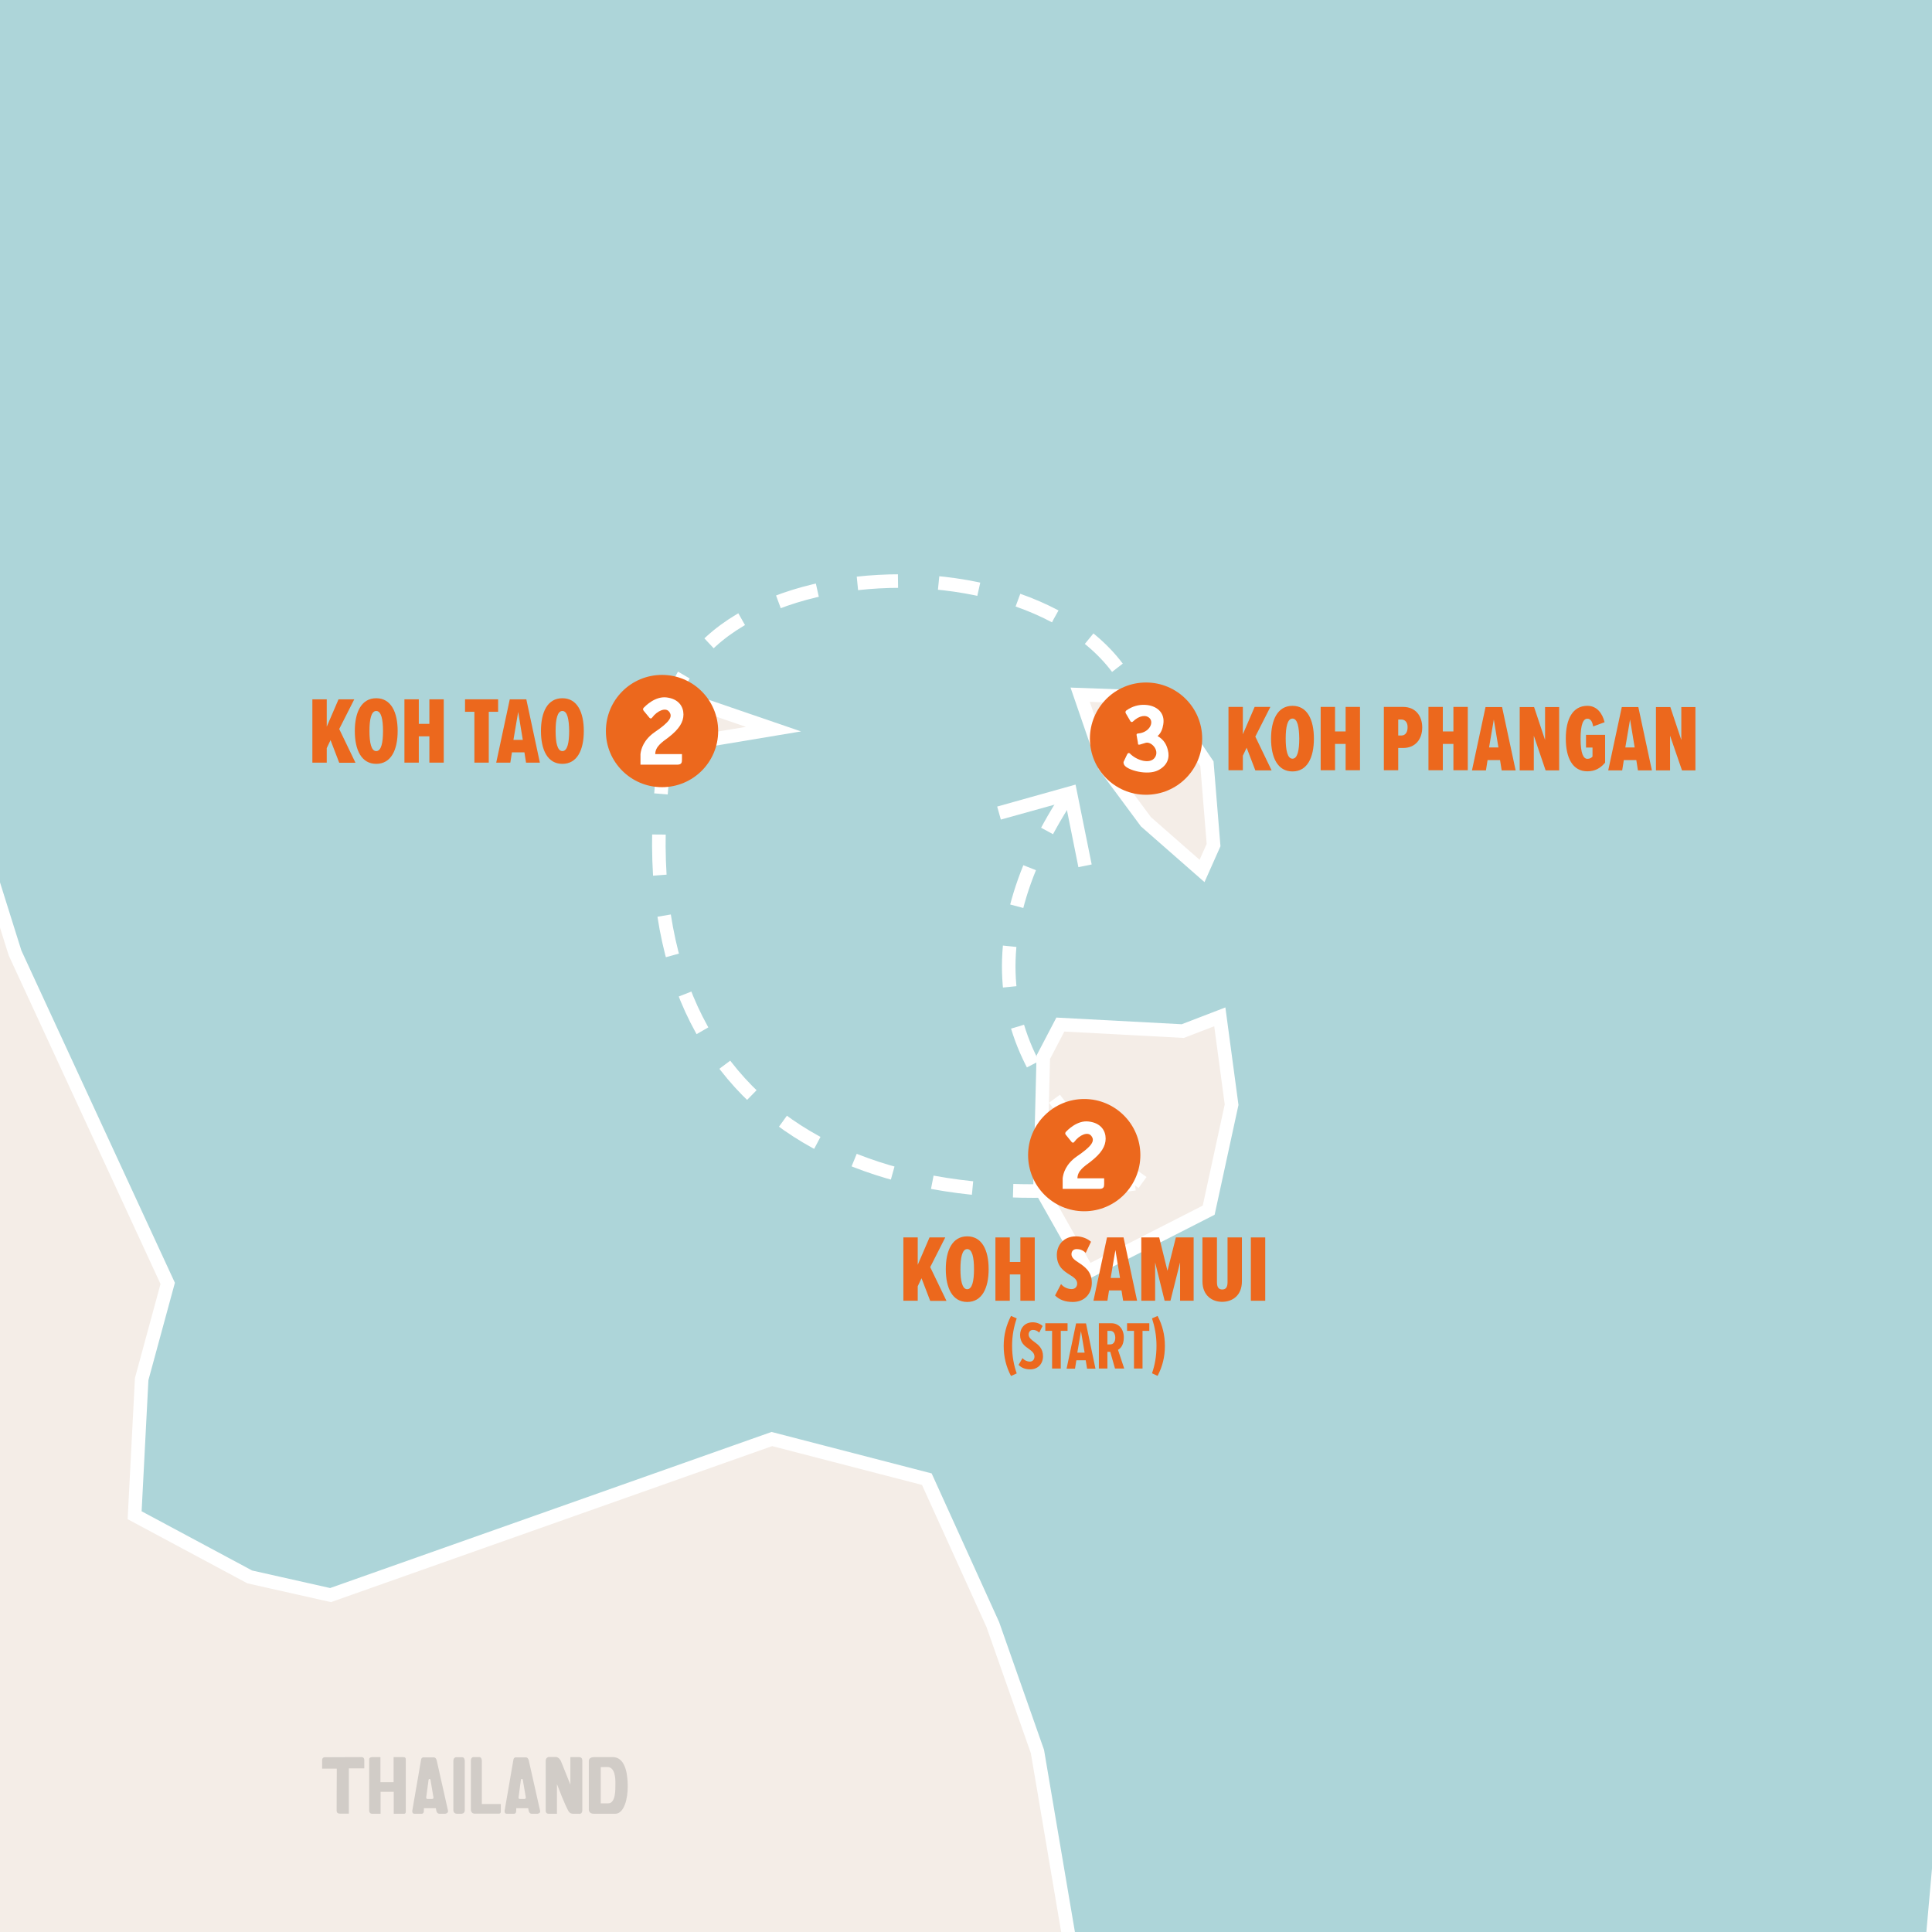 <?xml version="1.0" encoding="utf-8"?>
<!-- Generator: Adobe Illustrator 23.1.1, SVG Export Plug-In . SVG Version: 6.00 Build 0)  -->
<svg version="1.1" xmlns="http://www.w3.org/2000/svg" xmlns:xlink="http://www.w3.org/1999/xlink" x="0px" y="0px"
	 viewBox="0 0 142.5 142.5" style="enable-background:new 0 0 142.5 142.5;" xml:space="preserve">
<style type="text/css">
	.st0{fill:#ADD5D9;}
	.st1{clip-path:url(#SVGID_2_);}
	.st2{fill-rule:evenodd;clip-rule:evenodd;fill:#F4EDE7;stroke:#FFFFFF;stroke-miterlimit:10;}
	.st3{fill:#F4EDE7;stroke:#FFFFFF;stroke-miterlimit:10;}
	.st4{fill:#D1CCC7;}
	.st5{fill:none;stroke:#D1CCC7;}
	.st6{fill:none;stroke:#D1CCC7;stroke-dasharray:3.051,3.051;}
	.st7{fill:none;stroke:#FFFFFF;stroke-dasharray:3,3;}
	.st8{fill:#FFFFFF;}
	.st9{fill:none;stroke:#FFFFFF;stroke-dasharray:3;}
	.st10{fill:#EC681D;}
	.st11{fill:#F4EDE7;stroke:#EC681D;stroke-miterlimit:10;}
</style>
<g id="sea">
	<rect x="0" y="-0.01" class="st0" width="142.5" height="142.51"/>
</g>
<g id="map">
	<g>
		<defs>
			<rect id="SVGID_1_" y="-0.01" width="142.5" height="142.51"/>
		</defs>
		<clipPath id="SVGID_2_">
			<use xlink:href="#SVGID_1_"  style="overflow:visible;"/>
		</clipPath>
		<g class="st1">
			<path class="st2" d="M61.38,417.17l4.18,9.24l1.89-0.66l3.62-5.57l-5.52-16.43L61.38,417.17z M-0.9,298.15l-0.64,1.23l0.4,8.84
				l3.34,6.02l3.82,2.82l-3.3-13.8L-0.9,298.15z M-49.43,266.04l1.11-1.93l0.51-14.12l-7.86-5.87L-49.43,266.04z M-73.67,243.88
				l-3.24-6.37l-1.91,3.44l-2.7,24.05l4.3,17.17l1.92-0.71l3.94-5.4l4.14,0.12l0.64-8.43l-1.4-7.16l2.92-13.86L-73.67,243.88z
				 M-83.65,132.88l-1.53-6.72l-2.71,1.05l-1.31,3.95l-0.41,6.25l5.65-1.22L-83.65,132.88z M76.95,77.98l-0.24,9.6l3.52,6.23
				l8.92-4.55l1.69-7.78L89.97,75l-2.73,1.05l-9.03-0.48L76.95,77.98z M88.66,64.24l0.85-1.91l-0.49-6l-3.29-4.87l-6.06-0.22
				l1.81,5.26l3.04,4.11L88.66,64.24z M322.16-163.29l-0.89,6.05l6.13,4.9l0.71-11.94l-3.91-1.74L322.16-163.29z M301.46-209.66
				l-6.61-7.88l-4.26-1.17l-0.1,3.72l4.19,15.86l5.89,0.73l1.75-0.98l5.38,2.08l-0.55-2.75l-2.19-4.17L301.46-209.66z
				 M584.73-549.49l-5.42-9.84l-1.7-14.77l0.71-7.21l0.18-4.72l5.36-5.99l3.18-8.59l1-11.18l-0.75-8.08l-2.49-4.97l-6.53-4.73
				l-10.58-4.49l-6.99-5.66l-3.39-6.85l-0.49-6.01l2.43-5.18l-8.26-5.77l-18.97-6.37l-11.09-7.64l-3.23-8.9l-9.03-11.68
				l-14.84-14.44l-9.47-20.78l-4.14-27.11l-1.29-22.07l2.39-25.54l-10.03-18.47l-9.64-9.74l-12.57-7.16l-12.44-10.27l-12.28-13.37
				l-15.22-19.75l-18.18-26.14l-11.44-11.71l-4.7,2.71l-10.94-2.43l-17.21-7.56l-14.65-4.08l-12.13-0.59l-7.61,1.71l-3.11,3.99
				l0.24,3.95l3.57,3.89l-1.23,3.04l-6.04,2.17l-4.53,4.32l-4.45,9.56l-2.32,12.56l-5.34,4.84l-9.1,1.07l-8.62,3.59l-8.16,6.1
				l-3.62,4.64l0.9,3.16l-1.84,0.71l-4.6-1.76l-2.6-4.15l-0.64-6.54l-5.13-4.39l-9.64-2.23l-11.57-7.02l-13.52-11.79l-9.13-6.28
				l-4.76-0.78l-6.06,4.67l-7.36,10.11l-6.65,4.01l-5.94-2.08l-3.9,3.58l-1.86,9.24l-4.71,7.24l-11.33,7.88l-0.74,0.94l-12.73,10.71
				l-10,10.73l-11.36,14.42l-5.94,2.23l-6.37-3.48l-9.41-3.57l-5.34-4.9l5.93-24.41l7.93-27.06l1.45-12.49l-0.7-9.1l-2.08-7.41
				l-5.46-7.74l-4.98-6.01l-0.88-4l0.79-4.24l3.76-6.24l4.62-9.7l2.86-19.97l3.77-21.1l-2.33-12.79l-7.16-14.03l-4.65-13.32
				l-0.1-18.16l-1.82-7.06l-6.16-3.53l-19.19-3.61l-5.92,0.62l-4.45,2.33l-4.46,4.94l-5.84,3.11l-11.55,1.71l-11.93-6.14
				l-10.67-10.41l-3.92-12.78l4.8-15.2l3.18-12.29l1.43-10.57l-0.98-5l-2.72-5.21l-2.87-0.7l-6.82-6.48l-7.31-11.4l-6.17-5.21
				l-5.03,0.99l-4.19,4.31l-3.35,7.65l-3,3.13l-2.65-1.4l-0.14-6.75l-12.75-7.2l-5.44-4.1l-6.49-1.03l-5.86,4.57l-4.5,4.94
				l-5.04,1.82l-8.01,0.57l-10.96-2.56l-7.53-2.31l-0.92,1.26l5.3,10.46l2.5,8.34l-0.99,4.34l-2.94,3.61l-4.82,2.84l-5.87,1.67
				l-5.41-0.17l-9.14-3.97l-6.59-0.17l-5.35,1.97l-3.04,2.95l-1.42,3.64l-0.62,20.65l-2.08,6.46l-3.63,3.67l-4.02,0.38l-5.72-1.02
				l-5.74,0.84l-25.49,7.99l-3.76,0.79l-8.24,0.6l-7.69,0.22l-5.48-0.39l-13.78-8.18l-6.28-0.87l-3.08,2.31l-0.96,10.96l-6.54,6.96
				l-7.96,15.21l0.53,22.21l3,15.5l-6.98,15.33l0.13,7.41l9.27,35.6l-0.34,3.73l-1.58,1.85l-5.44,1.23l-8.92,3.72l-5.75,3.54
				l-2.95,0.4l-9.09-2.66l-2.31-0.05l1.01,2.71l8.9,15.41l8.18,7.3l7.42-0.81l3.46,1.45l-0.51,3.7l4.1,9.65l8.73,15.61l3.46,11.69
				l-2.69,11.65l1.3,4.17l2.56,2.44l7.69,10.82l15.66,16.94l15.57,18.32l12.97,15.27l9.45,10.56l20.56,19.69l4.33,9.23l2.9,18.64
				l5.76,10.77l5.06,7.7l3.64,6.43l9.16,21.1l3.18,2.86l13.12-12.84l3.7,2.68l2.45,4.84l0.74,6.16l-1.49,6.99l-4.01,6.44
				l-20.85,14.9l-0.38,12.83l0.59,19.46l2.27,23.91l3.02,17.88l-0.39,4.11l-1.75,1.94l-8.61-0.76l-11.32,9.02l-4.24,0.8l-5.03,3.46
				l-3.67,4.26l-0.62,6.49l4.48,19.63l6.3,18.45l10.01,13.54l7.9,10.7l10.99,14.89l8.8,12.93l16.55,14.21l23.36,21.28l9.26,11.76
				l8.53,14.24l6.22,12.14l3.43,16.13l2.4,9.02l3.2,30.21l-3.31,6.87l-2.27,7.95l2.39,8.33l5.68,7.95l0.8,9.09l6.05,16.28l8.63,9.94
				l8.06,6.71l3.77,5.3l-0.38,8.5l2.97,9.02l2.43,9.82l4.17,13.6l6.97,11.51l12.03,35.31l0.06,3.61l-3.43,7.15l-5.29,6.47
				l-3.59,2.08l-3.03,6.65l-7,18.88L-10.41-98.9l-15.04,21.21L-38.3-62.62l-9.44,9.14l-2.61,5.44l0.29,4.27l2.35,7.62l0.28,14.45
				l-1.54,9.16l-2.22,9.71l-1.03,8.66l-11.56,40.39l-4.97,31.6l-4.54,7.85l-5.84,23.16l-2.43,36.81l-7.18,23.02l-0.08,25.66
				l1.88,13.8l7.98,22.54l5.81,4.49l6.13,1l4.93-7.86l2.17-8.12l7.84-3.03l6,4.49l7.07,5.53l9.77,22.54l8.66,4.11l10.59,7l8.22,8.58
				l-0.13,13.99l3.8,5.44h10.66l8.67,11.33l4.03,6.61l6.93,21.65l7.93,4.33l9.5,0.56l6.7-2.99l-3.68,15.66l5.33,7.26l6.62,0.51
				l5.55,5.11l-1.23,26.28l18.09,14.51l26.86,35.24l1.67-5.34l1.56-17.51l1.41-3.46l3.94-1.69l4.54,0.45l9.16,15.2l22.47,9.43
				l6.73,2.24l8.53-3.74l4.03,2.36l4.14,3.88l2.77,10.82l6.23,9.87l11.53-1.4l4.16,1.41l2.45,0.31l2.65,8.76l1.72,15.15l-0.72,8.84
				l-7.83,12.63l-0.76,8.6l4.62,5.33l5.94,5.68l3.43,4.37l3.37-0.72l4.22-2.94l3.65-7.43l2.49-6.37l14.56-7.13l15.06-6.42l2.12,0.66
				l2.6,2.85l5.3,9.29l2.95,1.97l4.19,0.94l7.15-1l8.15-5.26l3.98-9.85l1.58-7.78l11.43-13.43l0.89-10.07l3.01-6.59l-31.66-26.6
				l-20.13-31.98l-12.33-12.74l-9.98-3.92l-10.03-1l-14.71,3.79l-13.7,1.63l-23.45-15.31l-9.65-9.99l-12.16-10.76l-9.65,1.67
				l-6.83-3.03l-5.77-10.56l-18.04-25.23l-5.02-11.3l-1.01-14.75l9.65-5.36l6.47,6.75l1.12,8.22l-4.13,6.85l0.57,3.76l5.96-0.16
				l3.84,1.3l3.5,8.84l3.92,21.01l10.98,6.16l-4.8-12.64l-5.66-12.02l-22.46-94.57l-6.09-17.88l-7.1-9.58l-0.24,3.96l-0.29,3.52
				l-2.41,1.71l-7.89-9.51l-7.22-8.94l-3.44-9.39l-8.57-50.55l-3.29-9.36l-4.87-10.73l-11.43-2.96l-32.55,11.51l-5.96-1.34
				l-8.49-4.55l0.52-10.04l1.92-7.06L1.11,70.29l-3.84-12.24l-0.59-22.91l0.75-27.61L-3.69-2.82L-6.65-9l6.75-7.82l3.36-20.72
				l17.77-36.68l1.02-24.15L26-111.48l4.52-28.35l8.12-22.77l6.59-9.96l2.16-21.5l8.35-12.69l4.76-14.12l-0.07-21.05l-7.44-38.38
				l1.01-9.32l8.07-31.38l-5.19-14.38l-6.82-8.27l1.56-12.56l9.61-9.89l10.89-5.14l29.85-3.43l6.1-6.15l5.83,5.36l25.76,6.74
				l5.96,3.48l-0.79,8.52l-1.5,6.24l3.2,13.25l-2.65,17.44l1.45,24.81l-2.29,11.87l4.07,6.95l5.94,3.73l13.19-6l36.16,6.26
				l27.29-8.06l11.75,5.61l5.82,5.39l5.87,3.39l9.34,3.64l10.9,10.18l10.67,12.75l1.61-3.41l0.75-3.77l9.82,16.22l9.84,8.39
				l11.34,8.02l3.01-5.56l1.51-5.17l6.62,6.2l12.17,15.61l4.05,14.18l10.34,13.26l3.51,7.88l2.14-0.33l-1.83-2.9l-21.6-40.94
				l-4.65-18.99l1.88-14.62l1.41-4.91l-5.93-7.7l-8.16-8.75l-14.07-11.46l-2.5-18.12l-4.85-21.38l-4.58-7.2l-7.2-13.16l-4.25-10.91
				l-3.84-28.82l1.44-2.33l9.17-0.83l11.68-2.08l1.42-4.65l-2.46-3.85l6.96-6.52l9.48-14.3l6.93-14.95l5.11-9.43l2.66-9.37
				l10.85-13.26l15.92-9.16l11.21-2.14l11.59-3.13l10.95-4.44l5.37-0.42l14.74,5.37l7.81,1.37l8.04-0.07l8.4,0.56l7.2-0.55
				l16.99-3.75l18.74,2.97l16.21-2.34l19.91-4.33l10.29,2.73l9.57,4.34l2.2,8.78l2.53,4.01l3.36,3.1l4.05,0l4.56-6.13l3.66-6.31
				l1.3-1.16l5.79-2.48l9.28-5.59l7.39-6.29l4.58-6.7l1.43-6.93l-0.6-8.08l-0.02-20.84l1.23-10.2L584.73-549.49z"/>
			<path class="st2" d="M33.43-50.23l-0.75,5.42l0.81,0.14l2.17-3.25l2.32-1.15l2.38-3l0.25-2.45l-3.47,0.34L33.43-50.23z
				 M36.05-93.31l0.99,0.25l0.58-0.74l0.34-1.49l-4.8-9.69l-2.2-1.54l-1.15,0.96l-2.75,4.28l3.64-0.63l3.33,3.37L36.05-93.31z
				 M48.35-105.35l1.11-0.12l-1.25-7.02l-1.99,6l1.08,0.87L48.35-105.35z M47.06,53.87l0.15,1.55l9.84-1.64l-8.37-2.87l-1.23,1.49
				L47.06,53.87z M29.95-134.06l1.15,0.89l0.34,0.04l0.17-1.26l1.85-2.54l0.71-3.94l0.62-7.21l-0.65-3.36l-0.95,1.38l-1.43,6.36
				l-1.54,4.34L29.95-134.06z M46.81-149.31l-1.75-3.36l-7.17,0.75l1.46,4.29l0,1.75l2.36,6.52l1.48,0l3.25,1.59L46.81-149.31z
				 M23.61-148.66l-1.14-1.31l-2.87-5.8l1.24,9.2l3.32,3.31l-0.63-3.11L23.61-148.66z M47.14-159.4l1.49-1.76l-4.36-2.72l-3.25-4.43
				l-0.47,1.29l1.69,9.06l2.03-0.31L47.14-159.4z M23.31-176.1l0.32-2.12l-0.37-0.98l-0.9-0.51l-1.66-0.22l-0.64,0.66l-0.77,2.66
				l2.18,3.81l1.7,0.91l0.83,0.18l0.55-0.31l-1-2.29L23.31-176.1z M19.98-185.41l-0.34-0.45l-0.68,0.61l-2.73-0.38l-2.31,2.67
				l0.75,1.33l2.68,2.42l2.51-4.17L19.98-185.41z M33.4-182.41l2.2-0.98l3.31-6.72l-0.02-5.46l-1.56,0.05l-1.23-1.54l-1.09-2.75
				l-4.29-1.74l-0.16,3.73l1.89,5.61l-0.06,9.82L33.4-182.41z M28.86-225.11l-1.08-2.94l-1.66-2.11l-0.22-0.72l-0.46,0.77l0.23,4.71
				l0.86,5.06l2.84,4.44L28.86-225.11z M-161.51-377.6l0.55,0.61l2.11,1.02l0.85-1.43l1.19-4.07l-0.74-2.29L-161.51-377.6z
				 M-172.68-396.06l-2.08,4.34l-4.68,4.55l2.05,8.16l2.59-5.46l3.93-4.11l1.83-6.83l-1.24-3.6L-172.68-396.06z M-25.68-413.3
				l-0.86-1.41l-1.93-1.07l-1.2,0.46l-2.08,2.01l1.54,8.69l3.19,3.67l1.77-0.73l-0.22-8.07l0.29-1.8L-25.68-413.3z M-235.66-549.21
				l-6.22,1.19l4.74,6.04l5.63,4.7l0.76-0.48l1.13-1.76l0.7-5.17l-0.43-3.22L-235.66-549.21z M-231.93-573.66l3.07,1.51l3.99-1.87
				l1.33-1.87l0.36-2.39l-0.23-1.14l-3.81-2.94l-2.16,0.32l-6.14-4.64l-1.19,0.77l-1.82,2.76l1.13,2.02l3.7,2.39L-231.93-573.66z
				 M-252.86-608.62l0.82,4.07l1.7,3.98l3.69,2.89l-1.98-7.71L-252.86-608.62z M-275.53-613.98l-2.45-2.25l0.49,4.85l3.93,7.37
				l2.6,2.19l-1.28-5.32L-275.53-613.98z M108.68-706.81l-0.1-1.7l-0.58-0.59l-2.06-0.55l-2.78,1.09l-8.29,4.54l-6.5,8.41
				l-3.26,1.86l-3.44,0.76l-4.35-1.45l-4.74-0.95l-6.29,2.13l-3.39-0.98l-1.73-1.72l-1.69-2.62l0.35-3.31l-0.83-2.44l-2.8-1.24
				l-3.19-1.05l-2.25-3.2l-1.21-3.47l0.1-4.52l-0.31-4.85l-1.77-2.22l-4.63-1.21l-11.57-2.21l-10.04-1.21l-4.06,0.57l-3.45-0.53
				l-2.08-0.88l-1.16-1.53l-0.36-2.19l0.9-5.04l1.14-4.91l3.58-7.15l-0.43-4.95l-1.05-5.72l1.17-7.63l3.12-5.72l1.69-1.78
				l-0.85-2.54l-1.92-2.33l-2.43-1.29l-3.95-1.49l-5.88-0.41l-8.2-1.53l-9.74-3.4l0.1-6.51l-0.74-4.08l-1.64-3.35l-2.24-2.38
				l-1.37-2.12l0.79-5.82l-3.11-6.35l-2.92-2.53l-3.11-3.29l-0.74-3.54l0.69-3.3l5.29-7.08l-0.21-1.71l-1.56,0.14l-1.81,0.15
				l-8.32,2.59l-1.18-1.63l-3.27-0.94l-6.4-0.19l-7.39,0.47l-9.04,2.53l-7.96,4.43l-3.49,3.05l-3.07,1.89l-2.63,0.61l-3.34-1.34
				l-0.48-4.34l4.68-7.97l0-5.49l-2.54-4.7l-0.78-3.77l-2.45-2.41l-3.09-1.17l-1.96-2.68l-1.34-7.81l1.31-8.04l3.8-2.54l2.36-1.23
				l0.42-1.56l-2.23-5.63l-0.39-3.58l1.37-6.93l1.63-5.26l4.88,0.88l1.9-1.3l2.03-1.86l2.03-3.16l1.07-3.74l0.58-8.71l1.2-1.31
				l6.21,1.44l1.61-1l2.37-5.11l1.98-6.21l4.12-1.93l3.18-0.19l1.11-2.07l-0.62-3.04l-3.92-4.82l-1.99-3.85l-0.04-2.33l4.12-1.42
				l0.56-2.8l-1.78-6.12l0.44-7.35l-0.54-8.61l-0.86-6.43l-0.98-4.91l-1.42-5.14l-2.44-9.39l-3.6-8.16l-0.24-3.06l-2.24-9.89
				l-2.92-8.43l-2.75-1.48l-5.11-2.74l-2.59-0.54l-1.88,0.99l-0.19,2.93l-1.45,2.74l-2.61-0.67l-1.73-2.74l-2.31-3.59l-8.77-17.04
				l-1.6-4.91l-1.94-4.88l-2.29-2.44l-2.18-1.43l-5.41-5.73l-2.72-2.39l-1.17-0.4l-2.22,0.41l-2.26,0.01l-2.46-2.85l-2.43-3.48
				l-2.07-1.72l-3.05-0.95l-2.84,0.38l-1.06,3.01l-0.8,1.72l-1.36,4.01l-2.41,5.56l-1.2,2.04l0.15,3.51l0.44,3.87l2.37,3.09
				l0.77,2.72l0.11,2.5l-1.03,1.72l-3.63,0.96l-2.66,2.98l-4.3,4.3l-3.46,3.46l-2.41,3.05l-0.45,3.2l1.12,4.03l1.71,4.21
				l12.67,15.48l0.44,2.68l-2.92,0.75l-4.39-1.75l-3.98-2.49l-5.23-6.63l-3.55-1.98l-3.24-0.43l-18.08,3.41l-3.81,0.96l-5.72,2.48
				l-3.38,4.99l-2.28,4.56l-2.91,1.84l-4.07,3.55l-11.13,10.89l-6.75,4.69l-4.65,1.73l-3.04,2.47l-1.16,4.02l-0.91,2.89l0.84,7.1
				l2.41,8.75l2.87,5.59l1.21,1.18l0.43,1.63l-1.37,3.02l-2.07,2.58l-0.95,1.59l0.25,7.98l-1.56,3.94l-3.1,5.77l-2.89,4.37
				l-5.12,3.39l-1.71,2.74l-1.24,5.05l-0.53,4.28l0.18,1.55l0.87,1.36l2.61,1.51l3.1,1.46l1.73,2.28l0.63,2.75l-1.09,6.6l-2.37,9.18
				l-3.26,7.26l-3.46,6.92l-0.73,2.26l-2.78,8.5l-1.8,11.69l-1.23,7.87l-1.28,5.39l-2.51,0.24l-3.34-1.73l-7.83-2.29l-5.07-1.85
				l-3.74-1.66l-2.41,0.07l-3.18,1.08l-3.29,0.74l-2.12-0.82l-5.36-4.86l-1.33,0.55l-0.57,2.37l5.14,13.87l2.77,5.16l0.88,8.62
				l0.66,10.57l0.36,11.57l-0.44,2.66l-1.59,3.06l-2.52,0.83l-2.56-1.2l-1.88,0.28l-0.38,1.94l1.23,5l-1.57,5.72l-1.07,4.9
				l1.08,4.75l1.45,4.82l4.12,10.46l0.52,3.82l-0.1,3.43l-1.25,1.42l-2.49-0.24l-1.15,1.42l-0.74,2.14l-1.76,7.94l-2.56,0.83
				l-2.82-1.19l-4.69-5.3l-2.64-1.55l-1.54,0.08l-0.51,1.4l-0.66,3.17l-0.81,2.13l-2.45,1.86l0.65,2.11l2.4,18.54l1.43,7.93
				l2.35,6.52l0.62,2.49l-1.29,2.02l-1.47,0.38l-1.81-3.16l-3.56-2.42l-5.13-2.58l-2.25-1.72l-2.38,0.68l-2.98,3.9l-0.94,3.62
				l1.23,5.09l1.72,5.01l2.76,2.87l0.58,3.18l1.36,4.09l1.7,3.76l1.09,4.06l3.13,4.16l12.83,13.86l6.76,9.75l-0.6-8.83l-1.9-6.19
				l1.3,0.07l3.13,5.24l3.46,3.03l2.47,4.17l-0.68,2.16l-1.24,1.07l-2.06,3.98l2.03,1.89l2.79,1.42l4.35-7.6l0.96-3.25l0.4-3.36
				l1.72,1.59l-1.2,10.77l2.56-0.19l1.37,0.41l-2.33,2.89l-1.49,3.07l7.67,12.13l3.02,0.38l0.09-2.64l-3.03-7.97l4.34-1.64
				l5.53,0.66l2.43,1.12l1.63,1.62l7.62,5.59l6.07-0.15l-1.9,3.25l-1.81,4.37l3.07,2.47l3.68,1.94l1.38,2.76l0.7,2.15l3.9,4.22
				l2.56,1.69l3.69,1.24l2.1,2.29l-1,6.24l-3.3,3.21l-2.75,1.87l-4.9-1.57l-8.18-7.54l-2.31,0.2l-1.63,1.57l6.34,10.13l6.32,9.04
				l5.05,3.71l6.7,3.41l1.16-3.29l0.08-2.05l-2.34-8.45l2.7-2l0.42-4.87l0.97-1.04l0.67,7.9l3.23,14.15l1.34,2.47l8.25,6.05
				l-3.59,0.49l4.8,6.9l1.35,5.71l10.09,17.1l5.61,21.11l4.03,7.03l2.26,7.26l0.51,14.6l-2.5,7.95l-0.83,1.74l0.15,10.13l-2.01,4.83
				l-0.84,12.78l-0.85,3.79l-2.4,3.07l-0.39,21.87l1.13,6.17l3.73,0.49l6.45-4.86l2.09-5.14l3.86-5.75l2.33-1.14l1.18-1.51
				l0.12-5.01l0.65-4.83l1.02,3.33l0.5,3.01l-1.15,8.77l0.87,6.09l-1.02,3.83l0.7,4.26l0.77,4.72l6.28-3.73l2.05-3.46l0.18-3.9
				l1.12-4.5l0.49,2.35l-0.44,2.96l0.79,2.79l0.31,3.31l3.48,9l6.51-1.17l4.91,0.75l2.08-2.86l4.29-8.76l0.28-3.6l1.56,6.28
				l-2.15,5.88l0.44,6.96l2.46,1.5l2.05,0.37l7.43-6.44l5.21-7.78l0.97-5.41l1.94-5.35l11.65-4.74l0.77-1.73l0.18-3.1l1.78-0.75
				l2.71,0.61l7.3-3.78l1.31-1.92l-5.06-6.88l-0.36-3.57l-3.26-7.67l1.45-0.69l1.5,0.85l1.33,5.94l1.39,3.53l4.49,4.23l3.36,0.87
				l3.63-0.53l5.34-2.78l6.04-8.2l1.77-3.81l1.38-8l1.75-6.14l-3.95-9.63l2.2-5.7l-1.81-2.09l-1.67-3.29l6.35,4.69l5.83,6.18
				l1.54,2.37l5.34,3.87l-0.85,1.87l2.75,9.49l3.7,8.37l3.57,3.99l3.15,8.33l6.3-0.13l5.52-0.67l2.29-0.81l2.7-0.95l-2.68,2.69
				l-1.11,3.51l1.65,11.41l-0.84,6.16l-0.44,6.96l7.06,8.06l5.85,24.89l-0.75,6.95l3.47,6.82l2.51,18.25l3.47,6.73l3.16-1.41
				l4.66,6.23l-4.63-2.4l-0.71,2.4l4.34,10.7l1.77,7.06l5.93,9.73l-0.41,9.8l1.72,4.93l1.58,10.38l2.24,3.65l0.75-18.62l2.13,2.56
				l0.96,5.27l0.41,5.98l9.91,13.98l4.19,10.68l5.01,7.34l1.81,9.84l2.73,7.71l0.3,4.35l1.87,6.05l0.65,6.85l-1.52,5.55l3.09,5.16
				l-2.7,2.71l-0.68,3.06l1.58,1.11l3.23,0.01l-1.15,5.51l1.46,4.45l0.55,5.06l-1.98,2.6l-0.11,2.3l-0.4,3.79l0.83,3.53l2.9,1.12
				l5.2-3.41l1.92,2.24l1.84,1.09l-3.96,3.06l-2.11,4.11l0.54,3.94l-0.28,4.82l0.28,5.89l1.09,5.02l-2.61,6l0.24,8.18l-3.29,6.86
				l-2.62,6.93l-1.62,1.22l-1.6,2.41l4.08,18.06l-0.66,9.55l1.48,4.21l2.29,4.05l4.17-8.07l2.15-0.63l0.5-4.23l1.08-4.75l0.75-4.48
				l-0.13-7.06l-1.15-3.73l-0.14-2.09l1.28-2.66l4.62-4.47l6.28-7.37l7.36-10.37l7.12-15.91l3.42-9.23l1.48-3.25l1.76-1.02
				l2.59-3.16l1.68-3.5l-0.03-1.77l-5.88-17.27l-3.41-5.63l-2.04-6.65l-1.19-4.8l-1.45-4.41l0.18-4.16l-1.84-2.59l-3.94-3.28L75-205
				l-2.96-7.96l-0.39-4.44l-2.78-3.89l-1.17-4.07l1.11-3.89l1.62-3.36l-1.56-14.77l-1.17-4.41l-1.68-7.89l-3.04-5.94l-4.17-6.96
				l-4.53-5.75l-11.42-10.41l-8.09-6.95l-4.3-6.32l-5.38-7.28l-3.86-5.23l-4.89-6.62l-3.08-9.02l-2.19-9.6l0.3-3.17l1.8-2.08
				l2.46-1.69l2.07-0.39l5.53-4.41l4.21,0.37l0.86-0.95l0.19-2.01l-1.48-8.74l-1.11-11.69l-0.29-9.52l0.19-6.27l10.2-7.28l1.96-3.15
				l0.73-3.42l-0.36-3.01l-1.2-2.37l-1.81-1.31l-6.42,6.28l-1.56-1.4l-4.48-10.32l-1.78-3.14l-2.47-3.76l-2.82-5.27l-1.42-9.11
				l-2.12-4.51l-10.05-9.63l-4.62-5.16l-6.34-7.47l-7.62-8.96l-7.66-8.28l-3.76-5.29l-1.25-1.19l-0.64-2.04l1.32-5.7l-1.69-5.72
				l-4.27-7.63l-2.01-4.72l0.25-1.81l-1.69-0.71l-3.63,0.4l-4-3.57l-4.35-7.54l-0.49-1.33l1.13,0.03l4.44,1.3l1.44-0.2l2.81-1.73
				l4.36-1.82l2.66-0.6l0.77-0.9l0.16-1.83l-4.53-17.41l-0.06-3.62l3.41-7.5l-1.47-7.58l-0.26-10.86l3.89-7.44l3.2-3.41l0.47-5.36
				l1.5-1.13l3.07,0.42l6.74,4l2.68,0.19l3.76-0.11l4.03-0.3l1.84-0.38l12.46-3.91l2.81-0.41l2.8,0.5l1.96-0.19l1.77-1.79l1.02-3.16
				l0.3-10.1l0.69-1.78l1.49-1.44l2.62-0.96l3.22,0.08l4.47,1.94l2.64,0.08l2.87-0.81l2.36-1.39l1.44-1.77l0.48-2.12l-1.22-4.08
				l-2.59-5.12l0.45-0.62l3.68,1.13l5.36,1.25l3.92-0.28l2.47-0.89l2.2-2.42l2.87-2.23l3.17,0.5l2.66,2.01l6.24,3.52l-0.06-3.11
				l1.02-12.14l2.12-7.9l3.24-3.66l3.74-1.54l4.25,0.57l3.39-0.68l2.54-1.93l-0.4-1.1l-3.35-0.28l-1.6-2.11l0.14-3.94l1.13-2.56
				l2.12-1.18l1.67-3.98l1.21-6.77l2.13-3.43l3.04-0.09l4.84-2.91l6.62-5.73l2.07-5.53l0.3-0.79L108.68-706.81z"/>
			<path class="st2" d="M349.4,355.78l2.37-0.58l0.02-2.38l-2.05-5.46l-0.72,0.83l-1.88,5.02l0.94,2.18L349.4,355.78z
				 M208.27,337.52l-0.88-1.11l-1.77,1.94l-0.38,2.03l0.17,1.46l2.47-1.01L208.27,337.52z M150.09,202.05l-2.01,1.17l-0.27,9.18
				l3.63,0.89l1.18-1.55l2.21-6.46l-1.48-1.56L150.09,202.05z M126.87,147.34l-3.49,1.98l-1.95-0.99l-3.15,0.5l0.64,2.87l2.45,1.66
				l2.11,4.16l1.9-0.47l1.9-2.3l2.14,0.88l0.83-0.77l1.62-2.67l-3.75-6L126.87,147.34z M339.87,381.53l-7.02-13.84l-1.1-4.03
				l-13.87-10.88l-2.67-3.46l-2.41-5.4l-0.25-18.33l-0.97-6.6l0.94-7.95l-4.23-8.42l-0.74-5.49l2.5-11.63l1.56-23.31l-1.31-15.46
				l-2.27-10.12l-11.72-23.05l-5.27-8.19l-5.93-6.52l-4.23-2.17l-5.54-4.54l-13.15-12.18l-10.34-17.32l-3.34-1.76l-8.63-2.17
				l-1.47,3.22l-0.43,4.93l-5.59,6.57l-0.77,3.8l-1.95,4.82l-3.98,2.57l-3.5,0.49l-2.05-0.46l-1.44-0.96l-2.59-4.54l-1.27-1.39
				l-1.04-0.32l-7.36,3.14l-7.12,3.49l-1.22,3.11l-1.78,3.64l-2.06,1.44l-1.65,0.35l-1.68-2.14l-2.91-2.78l-2.26-2.61l0.37-4.21
				l3.83-6.17l0.35-4.32l-0.84-7.41l-1.3-4.28l-1.2-0.15l-2.03-0.69l-5.64,0.69l-3.05-4.83l-1.36-5.29l-2.02-1.9l-1.97-1.15
				l-4.17,1.83l-3.29-1.09l-10.99-4.61l-4.48-7.43l-2.22-0.22l-1.93,0.83l-0.69,1.69l-0.76,8.56l-0.81,2.61l2.23,6.59l5.52,7.93
				l4.42,11.1l2,11.54l-0.62,10.65l7.16,30.42l7.79,21.94l0.56,15.61l2.59,8.27l5.15,7.19l1.88,4.13l-1.86,1.21l-1.99,1.99l3.47,5.7
				l3.59,4.91l8.85,8.51l4.74,8.55l9.48,12.24l1.67,6.2l1.4,7.35l-2.71,7.05l2.83,2.59l2.78,1.43l5.77,7.27l13.08,6.16l5.54,6.95
				l12.9,11.25l20.15,11.54l9.05,10.46l8.46,3.54l22.98,13.78l2.18,2.7l1.41,3.81l2.7,5.62l3.44-0.19l7.06-6.54l6.02-1.5l4.89,1.67
				l3.77-0.45l-0.1-5.33l-0.55-4.12l1.75,2.48l3.02,2.77l1.24,2.32l-0.28,2.36l1.05,1.9l3.08,2.65l3.63-1.33l1.47-1.51l0.34-3.64
				l-3.69-13.56L339.87,381.53z"/>
		</g>
	</g>
</g>
<g id="countries">
	<g>
		<path class="st4" d="M25.73,130.44v3.33h-0.66c-0.24,0-0.24-0.19-0.24-0.19s0-2.17,0.01-3.13h-1.08c0-0.4,0-0.64,0-0.64
			s0-0.2,0.2-0.2l2.71-0.01c0.2,0,0.2,0.2,0.2,0.2s0,0.23,0,0.63H25.73z"/>
		<path class="st4" d="M29.81,133.78h-0.77v-1.62h-0.97v1.62h-0.61c-0.23,0-0.23-0.22-0.23-0.22v-3.81
			c0.01-0.17,0.28-0.15,0.28-0.15h0.55v1.85h0.97v-1.85h0.67c0.21,0,0.23,0.05,0.23,0.23c0,0.25,0,3.74,0,3.74
			S29.96,133.78,29.81,133.78z"/>
		<path class="st4" d="M32.83,133.78h-0.41c-0.19,0-0.23-0.2-0.23-0.2s-0.03-0.11-0.04-0.21h-0.88l-0.01,0.24
			c-0.01,0.17-0.16,0.17-0.16,0.17h-0.53c-0.2,0-0.16-0.23-0.16-0.23l0.65-3.77c0.03-0.16,0.16-0.16,0.16-0.16H32
			c0.16,0,0.21,0.22,0.21,0.22l0.83,3.69C33.1,133.75,32.83,133.78,32.83,133.78z M31.75,131.27c-0.01-0.08-0.13-0.08-0.14,0.01
			l-0.17,1.27c0,0-0.04,0.14,0.11,0.14h0.29c0,0,0.16,0.01,0.13-0.13L31.75,131.27z"/>
		<path class="st4" d="M34.03,133.78h-0.31c-0.28,0-0.28-0.25-0.28-0.25v-3.64c0-0.28,0.2-0.28,0.2-0.28h0.46
			c0.18,0,0.18,0.28,0.18,0.28v3.64C34.28,133.78,34.03,133.78,34.03,133.78z"/>
		<path class="st4" d="M36.8,133.77h-1.79c-0.28,0-0.28-0.29-0.28-0.29v-3.6c0-0.28,0.18-0.28,0.18-0.28h0.45
			c0.18,0,0.18,0.28,0.18,0.28v3.18h1.4c0,0.35,0,0.56,0,0.56S36.95,133.77,36.8,133.77z"/>
		<path class="st4" d="M39.64,133.78h-0.41c-0.19,0-0.23-0.2-0.23-0.2s-0.03-0.11-0.04-0.21h-0.88l-0.01,0.24
			c-0.01,0.17-0.16,0.17-0.16,0.17h-0.53c-0.2,0-0.16-0.23-0.16-0.23l0.65-3.77c0.03-0.16,0.16-0.16,0.16-0.16h0.76
			c0.16,0,0.21,0.22,0.21,0.22l0.83,3.69C39.91,133.75,39.64,133.78,39.64,133.78z M38.56,131.27c-0.01-0.08-0.13-0.08-0.14,0.01
			l-0.17,1.27c0,0-0.04,0.14,0.11,0.14h0.29c0,0,0.16,0.01,0.13-0.13L38.56,131.27z"/>
		<path class="st4" d="M42.71,133.78h-0.44c-0.28,0-0.37-0.25-0.37-0.25s-0.26-0.45-0.82-1.94v2.19h-0.61c-0.22,0-0.22-0.2-0.22-0.2
			v-3.71c0-0.29,0.28-0.28,0.28-0.28h0.46c0.23,0,0.37,0.28,0.37,0.28s0.17,0.4,0.71,1.76v-2.03h0.65c0.23,0,0.23,0.23,0.23,0.23
			v3.7C42.94,133.83,42.71,133.78,42.71,133.78z"/>
		<path class="st4" d="M45.37,133.78H43.8c-0.36,0-0.37-0.28-0.37-0.28v-3.62c0-0.28,0.37-0.28,0.37-0.28h1.38
			c1.06,0,1.12,1.54,1.12,2.21C46.3,132.6,46.06,133.78,45.37,133.78z M44.78,130.33l-0.47,0.01v2.67h0.55
			c0.56,0,0.53-1.04,0.53-1.43C45.4,131.17,45.37,130.32,44.78,130.33z"/>
	</g>
</g>
<g id="arrows">
	<g>
		<g>
			<path class="st7" d="M84.27,87.22c-10.66-7.64-12.96-17.03-5.55-28.44"/>
			<g>
				<polygon class="st8" points="80.52,63.76 79.54,63.96 78.57,59.13 73.82,60.45 73.55,59.49 79.33,57.87 				"/>
			</g>
		</g>
	</g>
	<path class="st9" d="M84.51,54.79c-1.29-16.06-35.22-15.57-35.22-0.57c-4.44,26.87,12.98,36.27,34.98,33.01"/>
</g>
<g id="stops">
	<g>
		<path class="st10" d="M48.83,58.06c2.29,0,4.14-1.85,4.14-4.14c0-2.29-1.86-4.14-4.14-4.14c-2.29,0-4.14,1.85-4.14,4.14
			C44.68,56.21,46.54,58.06,48.83,58.06"/>
		<path class="st8" d="M50.41,52.7c0-0.56-0.33-1.15-1.25-1.26c-0.86-0.1-1.58,0.66-1.68,0.76c0,0-0.11,0.1,0,0.23l0.43,0.52
			c0,0,0.1,0.1,0.18-0.01c0.39-0.53,1.01-0.78,1.26-0.45c0.31,0.38,0.01,0.78-1.06,1.51c-0.82,0.57-1.01,1.25-1.05,1.62v0.78h2.71
			c0.31,0,0.35-0.15,0.35-0.35v-0.43h-1.97c0-0.55,0.5-0.88,0.96-1.22C50.1,53.78,50.41,53.25,50.41,52.7"/>
	</g>
	<g>
		<path class="st10" d="M79.97,89.34c2.29,0,4.14-1.86,4.14-4.14c0-2.29-1.86-4.14-4.14-4.14c-2.29,0-4.14,1.86-4.14,4.14
			C75.83,87.49,77.68,89.34,79.97,89.34"/>
		<path class="st8" d="M81.55,83.98c0-0.56-0.33-1.15-1.25-1.26c-0.86-0.11-1.58,0.66-1.68,0.76c0,0-0.11,0.11,0,0.23l0.43,0.53
			c0,0,0.1,0.1,0.18-0.01c0.39-0.53,1.01-0.78,1.26-0.45c0.31,0.38,0.01,0.78-1.06,1.51c-0.82,0.57-1.01,1.25-1.05,1.62v0.78h2.71
			c0.31,0,0.35-0.15,0.35-0.35v-0.43h-1.97c0-0.55,0.5-0.88,0.96-1.22C81.24,85.06,81.55,84.54,81.55,83.98"/>
	</g>
	<g>
		<path class="st10" d="M67.97,94.28l-0.28,0.59v1.07h-1.06v-4.67h1.06v2.02l0.87-2.02h1.16l-1.11,2.19l1.2,2.49h-1.2L67.97,94.28z"
			/>
		<path class="st10" d="M71.34,91.19c1.09,0,1.58,1.02,1.58,2.42s-0.49,2.42-1.58,2.42s-1.58-1.02-1.58-2.42
			S70.25,91.19,71.34,91.19z M71.34,92.13c-0.37,0-0.5,0.62-0.5,1.48c0,0.85,0.13,1.48,0.5,1.48s0.5-0.62,0.5-1.48
			C71.84,92.75,71.71,92.13,71.34,92.13z"/>
		<path class="st10" d="M75.26,94h-0.78v1.94h-1.06v-4.67h1.06v1.81h0.78v-1.81h1.06v4.67h-1.06V94z"/>
		<path class="st10" d="M78.26,94.71c0.2,0.25,0.52,0.37,0.78,0.37c0.26,0,0.41-0.17,0.41-0.41c0-0.29-0.25-0.46-0.54-0.64
			c-0.43-0.27-0.96-0.6-0.96-1.47c0-0.71,0.49-1.37,1.41-1.37c0.43,0,0.83,0.15,1.11,0.4l-0.39,0.82c-0.2-0.2-0.43-0.28-0.66-0.28
			c-0.25,0-0.39,0.15-0.39,0.38c0,0.26,0.24,0.43,0.53,0.62c0.43,0.29,0.97,0.64,0.97,1.48c0,0.83-0.55,1.42-1.4,1.42
			c-0.57,0-0.99-0.16-1.31-0.48L78.26,94.71z"/>
		<path class="st10" d="M82.72,95.18H81.8l-0.12,0.76h-1.03l1-4.67h1.22l1,4.67h-1.03L82.72,95.18z M81.92,94.26h0.69l-0.34-2.06
			L81.92,94.26z"/>
		<path class="st10" d="M87.04,93.11l-0.71,2.83H85.9l-0.7-2.83v2.83h-1.02v-4.67h1.32l0.61,2.46l0.62-2.46h1.31v4.67h-1V93.11z"/>
		<path class="st10" d="M88.7,91.27h1.06v3.31c0,0.39,0.15,0.53,0.39,0.53c0.24,0,0.39-0.14,0.39-0.53v-3.31h1.06v3.24
			c0,1.06-0.72,1.51-1.46,1.51c-0.73,0-1.45-0.46-1.45-1.51V91.27z"/>
		<path class="st10" d="M92.26,91.27h1.06v4.67h-1.06V91.27z"/>
		<path class="st10" d="M74.03,99.27c0-0.81,0.19-1.53,0.54-2.21l0.42,0.18c-0.21,0.62-0.34,1.26-0.34,2.03
			c0,0.77,0.13,1.42,0.34,2.03l-0.42,0.19C74.21,100.81,74.03,100.08,74.03,99.27z"/>
		<path class="st10" d="M75.42,100.17c0.14,0.17,0.35,0.26,0.54,0.26c0.2,0,0.34-0.15,0.34-0.37c0-0.26-0.19-0.4-0.42-0.57
			c-0.3-0.21-0.64-0.45-0.64-1.03c0-0.5,0.34-0.93,0.93-0.93c0.28,0,0.54,0.1,0.73,0.27l-0.25,0.49c-0.13-0.13-0.29-0.2-0.46-0.2
			c-0.19,0-0.32,0.14-0.32,0.34c0,0.22,0.18,0.37,0.4,0.53c0.31,0.22,0.66,0.49,0.66,1.07c0,0.56-0.37,0.97-0.94,0.97
			c-0.37,0-0.65-0.11-0.86-0.33L75.42,100.17z"/>
		<path class="st10" d="M77.6,98.16H77.1V97.6h1.64v0.56h-0.5v2.78H77.6V98.16z"/>
		<path class="st10" d="M80.08,100.33h-0.69l-0.1,0.62h-0.62l0.7-3.34h0.73l0.7,3.34h-0.62L80.08,100.33z M79.46,99.77H80
			l-0.27-1.59L79.46,99.77z"/>
		<path class="st10" d="M81.89,99.71h-0.21v1.23h-0.63V97.6h0.93c0.53,0,0.91,0.42,0.91,1.04c0,0.57-0.24,0.82-0.43,0.92l0.46,1.38
			h-0.68L81.89,99.71z M81.89,98.16h-0.21v1h0.21c0.24,0,0.37-0.2,0.37-0.5C82.25,98.35,82.12,98.16,81.89,98.16z"/>
		<path class="st10" d="M83.64,98.16h-0.51V97.6h1.64v0.56h-0.5v2.78h-0.63V98.16z"/>
		<path class="st10" d="M84.97,97.24l0.41-0.18c0.36,0.68,0.54,1.41,0.54,2.21c0,0.81-0.18,1.53-0.54,2.21l-0.41-0.19
			c0.21-0.61,0.33-1.26,0.33-2.03C85.3,98.5,85.17,97.86,84.97,97.24z"/>
	</g>
	<g>
		<path class="st10" d="M91.95,55.15l-0.28,0.59v1.07h-1.06v-4.67h1.06v2.02l0.87-2.02h1.16l-1.11,2.19l1.2,2.49h-1.2L91.95,55.15z"
			/>
		<path class="st10" d="M95.33,52.06c1.09,0,1.58,1.02,1.58,2.42s-0.49,2.42-1.58,2.42s-1.58-1.02-1.58-2.42
			S94.24,52.06,95.33,52.06z M95.33,53c-0.37,0-0.5,0.62-0.5,1.48c0,0.85,0.13,1.48,0.5,1.48s0.5-0.62,0.5-1.48
			C95.82,53.62,95.7,53,95.33,53z"/>
		<path class="st10" d="M99.25,54.87h-0.78v1.94h-1.06v-4.67h1.06v1.81h0.78v-1.81h1.06v4.67h-1.06V54.87z"/>
		<path class="st10" d="M102.07,52.14h1.41c0.97,0,1.42,0.71,1.42,1.52c0,0.8-0.45,1.51-1.42,1.51h-0.35v1.64h-1.06V52.14z
			 M103.36,53.07h-0.23v1.18h0.23c0.29,0,0.46-0.23,0.46-0.6C103.83,53.3,103.65,53.07,103.36,53.07z"/>
		<path class="st10" d="M107.2,54.87h-0.78v1.94h-1.06v-4.67h1.06v1.81h0.78v-1.81h1.06v4.67h-1.06V54.87z"/>
		<path class="st10" d="M110.64,56.06h-0.92l-0.12,0.76h-1.03l1-4.67h1.22l1,4.67h-1.03L110.64,56.06z M109.83,55.13h0.69
			l-0.34-2.06L109.83,55.13z"/>
		<path class="st10" d="M113.13,54.26v2.56h-1.04v-4.67h1.06l0.81,2.43v-2.43h1.04v4.67H114L113.13,54.26z"/>
		<path class="st10" d="M117.08,52.06c0.7,0,1.11,0.55,1.27,1.21l-0.84,0.31c-0.06-0.32-0.17-0.57-0.43-0.57
			c-0.29,0-0.5,0.38-0.5,1.48c0,1.09,0.21,1.48,0.5,1.48c0.17,0,0.29-0.06,0.38-0.17v-0.66h-0.48V54.2h1.41v2.05
			c-0.34,0.4-0.73,0.64-1.31,0.64c-1.09,0-1.59-0.99-1.59-2.42C115.49,53.05,115.99,52.06,117.08,52.06z"/>
		<path class="st10" d="M120.69,56.06h-0.92l-0.12,0.76h-1.03l1-4.67h1.22l1,4.67h-1.03L120.69,56.06z M119.88,55.13h0.69
			l-0.34-2.06L119.88,55.13z"/>
		<path class="st10" d="M123.18,54.26v2.56h-1.04v-4.67h1.06l0.81,2.43v-2.43h1.04v4.67h-0.99L123.18,54.26z"/>
	</g>
	<g>
		<path class="st10" d="M24.38,54.59l-0.28,0.59v1.07h-1.06v-4.67h1.06v2.02l0.87-2.02h1.16l-1.11,2.19l1.2,2.49h-1.2L24.38,54.59z"
			/>
		<path class="st10" d="M27.75,51.5c1.09,0,1.58,1.02,1.58,2.42s-0.49,2.42-1.58,2.42s-1.58-1.02-1.58-2.42S26.66,51.5,27.75,51.5z
			 M27.75,52.44c-0.37,0-0.5,0.62-0.5,1.48c0,0.85,0.13,1.48,0.5,1.48s0.5-0.62,0.5-1.48C28.25,53.06,28.12,52.44,27.75,52.44z"/>
		<path class="st10" d="M31.67,54.31h-0.78v1.94h-1.06v-4.67h1.06v1.81h0.78v-1.81h1.06v4.67h-1.06V54.31z"/>
		<path class="st10" d="M34.99,52.5h-0.69v-0.92h2.44v0.92h-0.69v3.75h-1.06V52.5z"/>
		<path class="st10" d="M38.68,55.49h-0.92l-0.12,0.76H36.6l1-4.67h1.22l1,4.67H38.8L38.68,55.49z M37.87,54.57h0.69l-0.34-2.06
			L37.87,54.57z"/>
		<path class="st10" d="M41.48,51.5c1.09,0,1.58,1.02,1.58,2.42s-0.49,2.42-1.58,2.42s-1.58-1.02-1.58-2.42S40.38,51.5,41.48,51.5z
			 M41.48,52.44c-0.37,0-0.5,0.62-0.5,1.48c0,0.85,0.13,1.48,0.5,1.48s0.5-0.62,0.5-1.48C41.97,53.06,41.85,52.44,41.48,52.44z"/>
	</g>
	<g>
		<g>
			<path class="st10" d="M84.53,58.62c2.29,0,4.14-1.85,4.14-4.14c0-2.29-1.86-4.14-4.14-4.14c-2.29,0-4.14,1.85-4.14,4.14
				C80.39,56.77,82.24,58.62,84.53,58.62"/>
		</g>
		<g>
			<path class="st8" d="M85.43,56.81c-0.8,0.41-2.28,0-2.51-0.39c0,0-0.07-0.13-0.05-0.22c0.22-0.48,0.29-0.6,0.29-0.6
				s0.08-0.11,0.17-0.03c0.5,0.52,1.51,0.83,1.86,0.29c0.35-0.54-0.29-1.19-0.69-1.07c-0.2,0.06-0.34,0.1-0.43,0.13
				c-0.09,0.01-0.13,0.01-0.13-0.04c-0.01-0.18-0.09-0.49-0.11-0.67c-0.01-0.09,0.06-0.11,0.13-0.11c0.82-0.08,1.16-0.8,0.83-1.13
				c-0.27-0.27-0.76-0.2-1.23,0.25c-0.1,0.09-0.18-0.02-0.18-0.02l-0.34-0.58c-0.08-0.14,0.04-0.22,0.04-0.22
				c0.43-0.31,0.93-0.44,1.39-0.41c0.81,0.04,1.48,0.55,1.33,1.44c-0.05,0.31-0.15,0.63-0.42,0.86c0.47,0.27,0.66,0.63,0.76,1.04
				C86.28,55.86,86.14,56.44,85.43,56.81z"/>
		</g>
	</g>
</g>
</svg>
